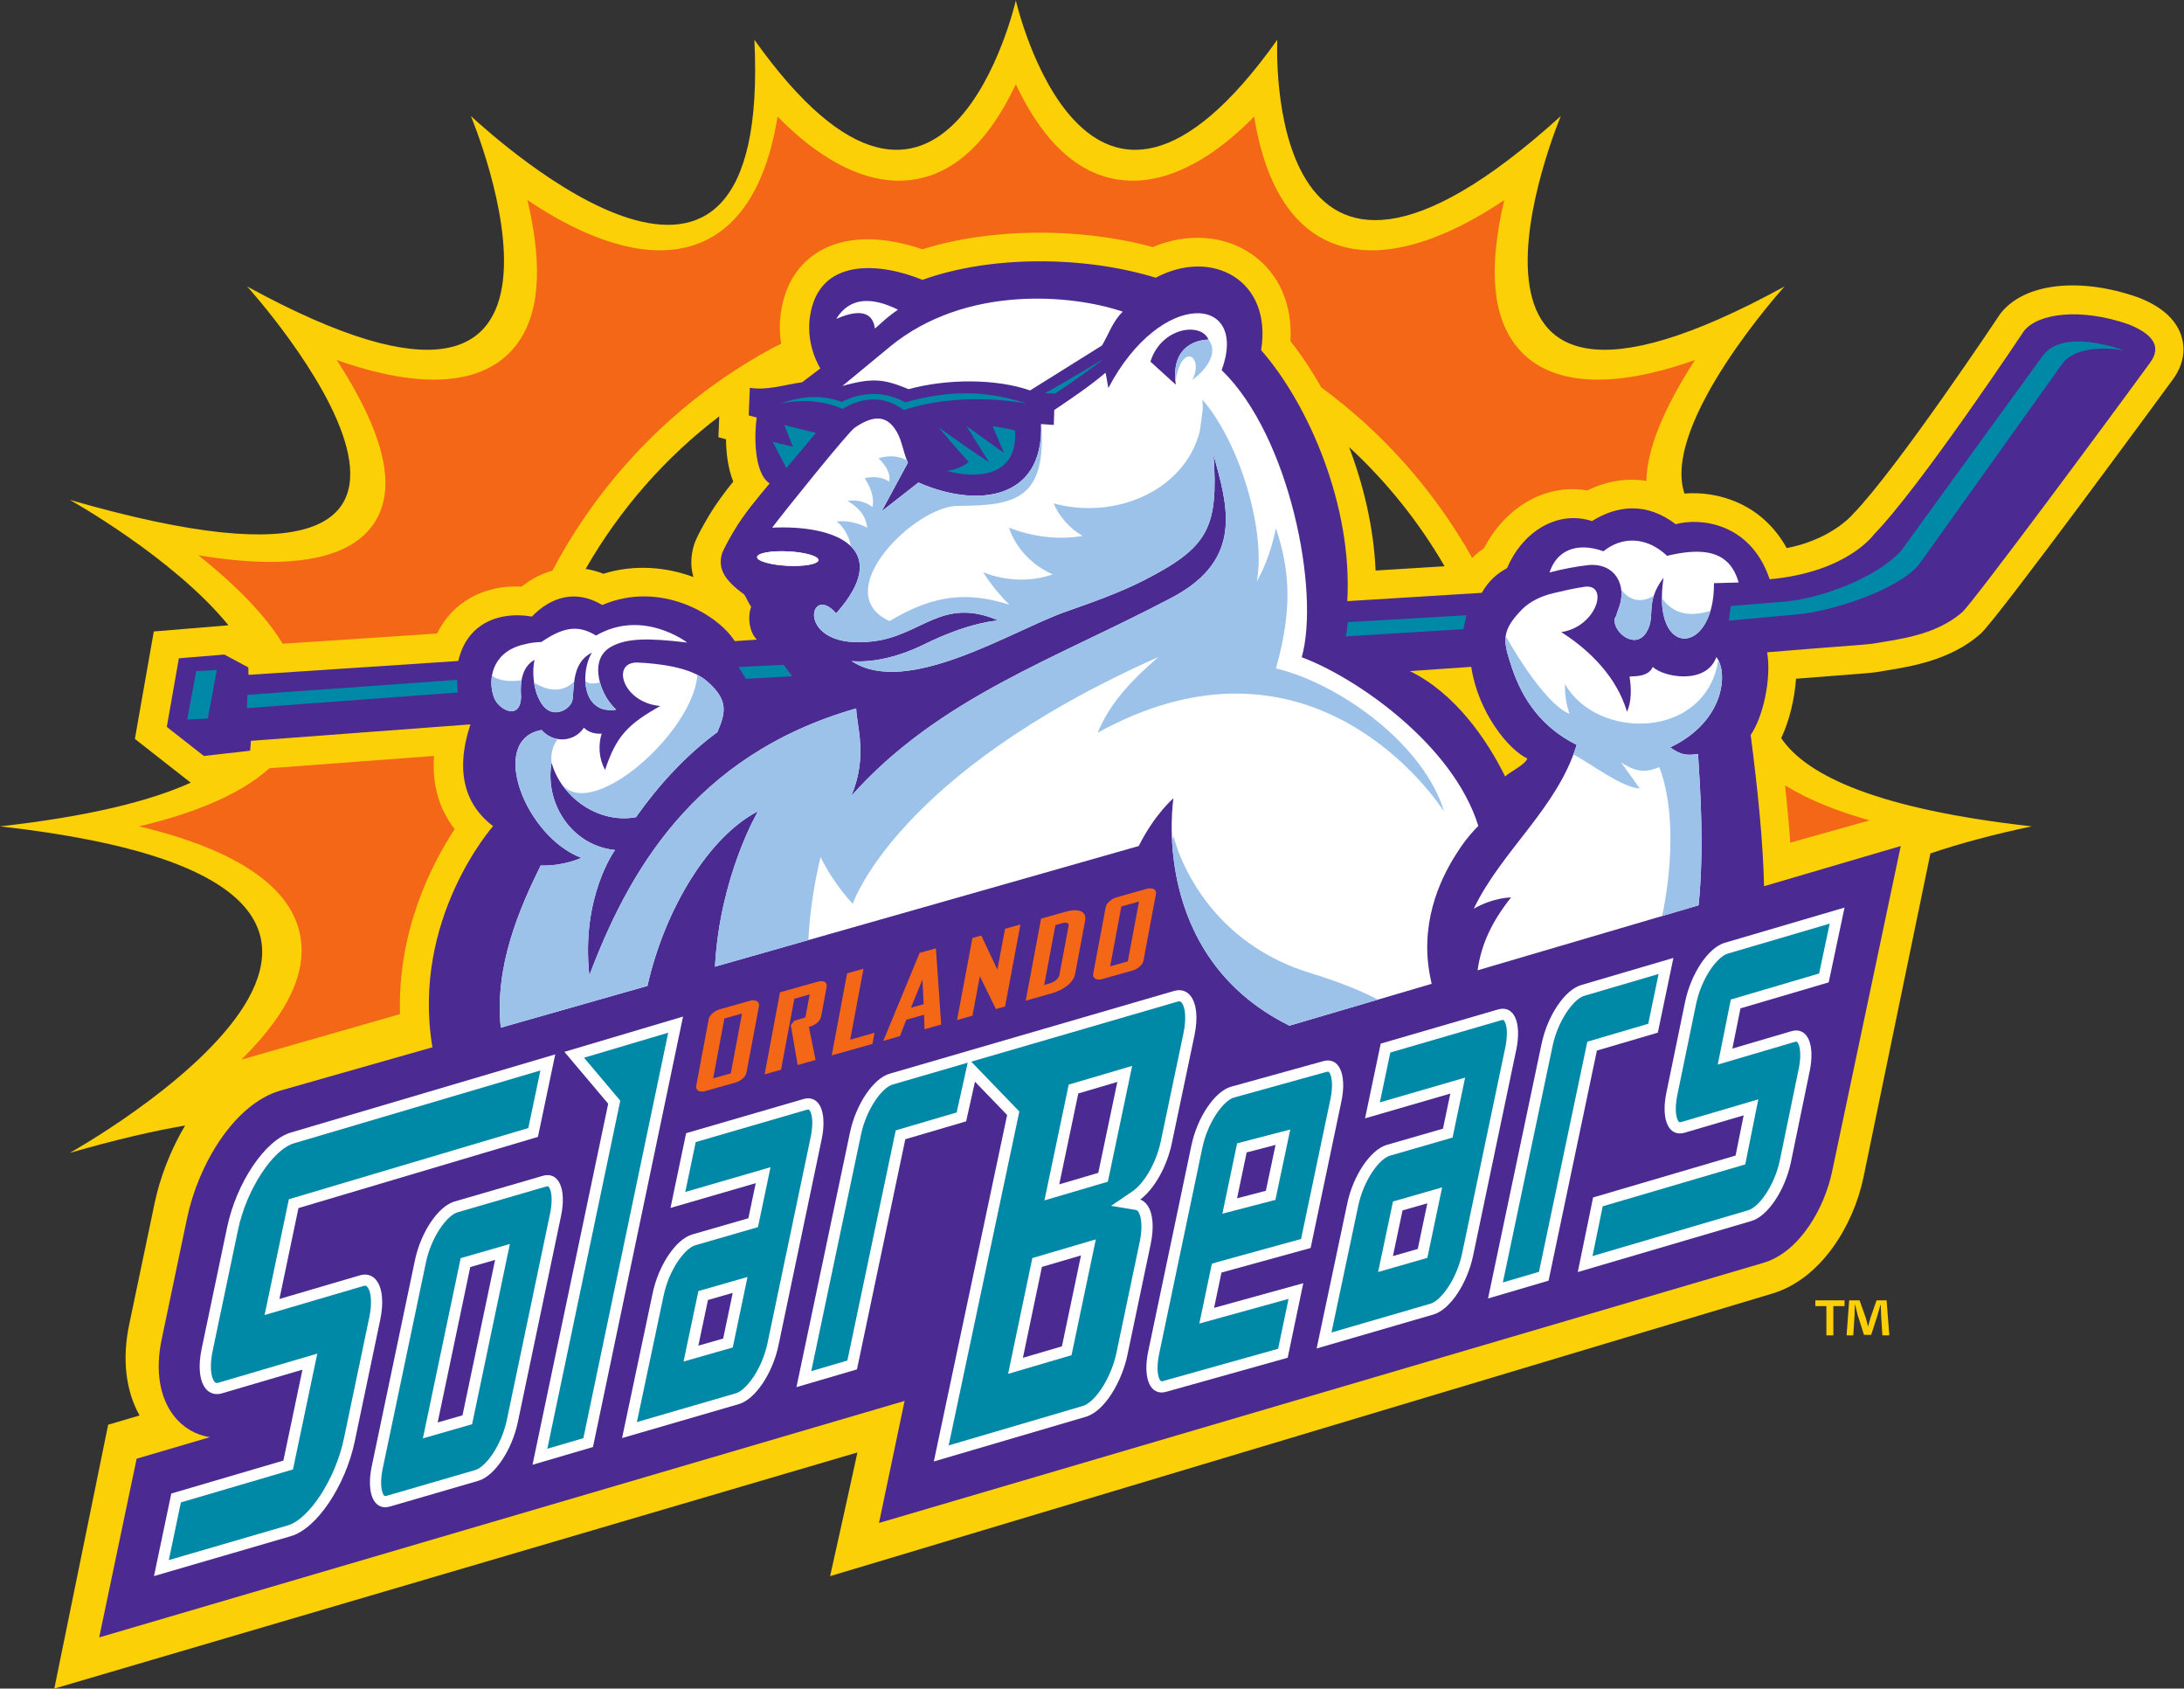 <?xml version="1.0" encoding="UTF-8" standalone="no"?>
<!-- Created with Inkscape (http://www.inkscape.org/) -->

<svg
   version="1.1"
   id="svg2"
   width="271.373"
   height="209.773"
   viewBox="0 0 271.373 209.773"
   sodipodi:docname="Primary_FulClr (2).eps"
   xmlns:inkscape="http://www.inkscape.org/namespaces/inkscape"
   xmlns:sodipodi="http://sodipodi.sourceforge.net/DTD/sodipodi-0.dtd"
   xmlns="http://www.w3.org/2000/svg"
   xmlns:svg="http://www.w3.org/2000/svg">
  <rect x="0" y="0" width="271.373" height="209.773" fill="#333333" stroke="none"/>
  <defs
     id="defs6" />
  <sodipodi:namedview
     id="namedview4"
     pagecolor="#ffffff"
     bordercolor="#000000"
     borderopacity="0.25"
     inkscape:showpageshadow="2"
     inkscape:pageopacity="0.0"
     inkscape:pagecheckerboard="0"
     inkscape:deskcolor="#d1d1d1" />
  <g
     id="g8"
     inkscape:groupmode="layer"
     inkscape:label="ink_ext_XXXXXX"
     transform="matrix(1.333,0,0,-1.333,0,209.773)">
    <g
       id="g10"
       transform="scale(0.1)">
      <path
         d="m 670.469,1185.69 -0.797,-19.49 7.07,-1.9 c 0.121,-12.03 1.617,-26.61 6.742,-39.44 -8.078,-10.03 -15.957,-20.51 -22.765,-31.95 -5.598,-9.39 -9.688,-17.08 -12.512,-23.48 l -1.012,-2.67 c -3.757,-11.8 -3.406,-22.08 -0.8,-30.88 -25.082,9.28 -54.563,12.26 -83.977,3.08 -5.469,2.22 -10.992,3.63 -16.516,4.54 31.832,55.54 74.274,103.95 124.567,142.19 z m 676.101,-139.73 -64.31,-3.98 c -1.75,39.98 -11.2,79.43 -24.73,115.08 34.86,-32.13 64.92,-69.6 89.04,-111.1 z m 366.84,-101.753 c 21.96,1.688 31.03,2.398 35.04,2.988 l 0.71,0.114 c 2.61,0.453 5.38,0.902 8.29,1.371 24.21,3.902 60.78,9.793 88.59,34.207 15.36,13.293 177.78,234.983 179.4,237.213 11.56,15.86 10.9,30.09 8.3,39.23 -6.66,23.37 -31.45,33.46 -39.59,36.78 l -1.23,0.46 c -54.49,19.14 -105.9,13.2 -127.91,-14.77 l -1.25,-1.74 c -0.96,-1.42 -95.57,-143.52 -136.71,-185.69 l -1.02,-1.12 c -0.94,-1.05 -20.7,-22.74 -60.55,-30.36 -23.19,41.85 -64.6,53.39 -95.32,50.81 -21.97,65.6 93.28,193.01 93.28,193.01 -357.8,-195.9 -208.53,158.81 -208.53,158.81 -280.27,-253.99 -264.28,71.11 -264.28,71.11 -178.26,-250.52 -243.716,36.66 -243.716,36.66 0,0 -65.437,-287.18 -243.726,-36.66 16.074,-326.38 -239.559,-93.5 -264.262,-71.11 0,0 149.277,-354.71 -208.531,-158.81 0,0 302.25,-334.105 -165.375,-198.85 0,0 96.496,-53.75 147.929,-116.911 l -69.59,-5.765 -17.632,-100.137 52.07,-40.797 C 139.426,826.957 82.199,812.762 0,803.551 508.98,746.445 65.019,499.211 65.019,499.211 106.773,511.301 142.289,519.57 172.527,524.738 158.793,501.629 149.082,476.031 144.141,452.469 L 120.434,339.328 c -6.75,-32.098 -3.305,-61.68 9.648,-84.808 L 100.828,245.93 50.629,0 799.23,220.051 C 792.066,186.672 773.793,104.789 773.777,104.789 l 877.753,263.199 c 46.19,13.543 76.18,64.051 85.41,108.071 l 62.5,302.308 c 27.71,9.293 58.99,17.754 94.38,25.184 -141.41,15.847 -209.24,46.394 -233.48,82.23 7.45,15.762 12.46,36.035 13.83,55.36 14.82,1.191 28.14,2.218 39.24,3.066"
         style="fill:#fcd006;fill-opacity:1;fill-rule:nonzero;stroke:none"
         id="path12" />
      <path
         d="m 1371.42,952.215 c 6.38,-42.481 34.68,-77.195 52.29,-85.43 -2.16,-5.922 -15.93,-12.222 -20.71,-16.707 -17.21,34.914 -46.9,77.66 -88.82,98.192 z m 613.18,319.055 c -44.88,15.77 -84.86,10.59 -97.95,-6.05 0,0 -96.46,-145.1 -139.84,-189.58 0,0 -24.73,-35.17 -97.21,-41.81 -18.07,53.71 -66.12,57.36 -87.55,51.31 -27.2,20.76 -54.64,17.66 -78.06,2.95 -34.36,10.94 -66.17,-12.44 -79.16,-43.86 -9.43,-5.16 -16.83,-11.44 -23.61,-23.03 l -125.35,-7.75 c 5.08,88.16 -35.72,183.06 -80.31,233.91 10.55,65.8 -46.29,95.34 -98.25,67.48 -65.36,20.24 -153.091,21.28 -217.439,-1.98 -39.129,16.09 -97.039,21.66 -104.926,-34.66 -2.269,-16.18 1.325,-33.49 9.727,-47.88 l -16.938,-12.88 c -16.179,-2.12 -32.082,-7.88 -48.773,-5.15 l -1.055,-25.74 7.469,-2 c -2.301,-15.28 -2.918,-51.59 12.023,-61.4 -11.562,-13.88 -23.804,-28.38 -33.082,-43.95 -5.589,-9.4 -8.984,-15.98 -11.011,-20.58 -4.512,-14.17 1.136,-24.93 20.09,-38.73 1.183,-0.66 5.574,-10.88 6.835,-11.55 -3.554,-9.625 -1.878,-23.68 5.293,-30.762 l -20.656,-1.39 c -15.625,24.882 -69.629,56.842 -123.426,33.652 -24.273,14.52 -47.398,8.09 -65.636,-10.774 -29.575,5.124 -60.446,-5.617 -68.602,-41.382 l -195.566,-12.954 -0.176,6.938 -22.356,12.02 -42.367,-3.516 -11.254,-63.938 34.575,-27.089 43.129,4.914 0.718,9.203 204.594,15.336 c -14.844,-45.196 -4.32,-75.481 21.109,-94.879 0,0 -76.527,-86.297 -56.519,-206.055 L 261.277,557.289 C 217.949,544.578 184.77,487.941 174.402,438.539 l -23.711,-113.16 c -6.043,-28.738 -1.992,-54.039 11.411,-71.238 8.566,-11.012 20.558,-17.973 33.683,-19.801 L 127.371,214.23 92.465,47.68 843.203,268.078 819.363,154.359 1643.55,396.691 c 33.96,9.95 57.11,51.071 64.25,85.188 l 63.97,303.344 -127.42,-37.461 c -0.94,42.011 -5.74,88.508 -12.45,140.941 11.22,16.188 19.57,51.824 15.34,77.067 51.24,4.351 91.5,7.011 97.87,7.949 23.08,4.039 58.85,7.394 83.94,29.431 9.44,8.17 129.36,169.75 175.29,232.73 10.64,14.61 2.9,26.18 -19.74,35.39"
         style="fill:#4b2a91;fill-opacity:1;fill-rule:nonzero;stroke:none"
         id="path14" />
      <path
         d="m 1046.61,1283.21 c -9.15,-8.51 -13.4,-21.45 -19.37,-31.47 l -67.029,-41.92 c -31.906,11.11 -77.582,10.95 -113.203,1.18 -22.695,9.21 -32.649,11.09 -61.774,2.98 l 44.508,36.77 c 69.969,57.38 168.766,48.77 216.868,32.46"
         style="fill:#ffffff;fill-opacity:1;fill-rule:nonzero;stroke:none"
         id="path16" />
      <path
         d="m 734.746,1059.82 c 15.805,-0.81 28.406,-4.45 28.188,-8.16 -0.2,-3.69 -13.153,-6.05 -28.957,-5.27 -15.832,0.8 -28.504,4.46 -28.274,8.17 0.203,3.72 13.238,6.07 29.043,5.26"
         style="fill:#ffffff;fill-opacity:1;fill-rule:nonzero;stroke:none"
         id="path18" />
      <path
         d="m 485.859,972.441 c 7.809,2.188 13.696,2.805 18.829,2.93 22.871,15.844 36.242,14.836 50.921,6.024 43.727,25.335 84.961,-6.551 84.961,-6.551 -36.668,4.457 -56.703,4.125 -71.019,-3.973 -20.219,-11.433 -10.668,-39.234 -1.516,-51.398 4.121,-5.446 6.281,-6.93 6.281,-6.93 0.368,-0.699 -8.734,-1.383 -14.164,0.918 -19.629,8.238 -16.25,40.152 -8.336,52.027 -18.789,-9.14 -16.464,-32 -18.086,-43.797 -1.257,-9.32 -21.425,-21.671 -31.582,1.129 -4.726,9.258 -6.347,24.95 -3.902,35.922 -13.465,-7.64 -13.148,-24.719 -12.539,-34.383 -0.441,-22.523 -20.82,-12.574 -25.18,-0.793 -6.093,16.477 -2.148,41.157 25.332,48.875"
         style="fill:#ffffff;fill-opacity:1;fill-rule:nonzero;stroke:none"
         id="path20" />
      <path
         d="m 1556.85,877.152 c 9.61,-6.882 15.06,-7.89 25.98,-6.097 2.28,-36.27 5.73,-88.75 0.52,-141.067 l -206.04,-60.593 c 3.63,25.019 13.5,45.515 31.22,67.929 0,0 -16.18,0.086 -34.79,-10.539 26.27,54.57 77.91,93.688 95.96,152.731 -32.37,16.058 -50.39,42.007 -60.38,71.898 -8.49,25.328 -10.19,34.066 9.28,54.186 7.57,7.82 18.57,12.65 28.91,15.17 9.39,2.25 19.82,4.66 29.34,6.03 23.42,3.38 11.72,-37.206 -21.53,-42.23 27.22,-17.222 51.94,-42.476 61.28,-74.222 4.23,9.164 4.21,21.98 2.36,32.715 1.23,0.757 17.4,-1.321 21.67,9.093 10.04,-9.746 49.95,-16.886 59.26,9.149 11.12,-13.762 8.23,-59.899 -43.04,-84.153"
         style="fill:#ffffff;fill-opacity:1;fill-rule:nonzero;stroke:none"
         id="path22" />
      <path
         d="m 1597.69,1030.19 c 0.48,-68.03 -58.77,-71.299 -47.02,5.11 -18.02,-23.78 -6.56,-35.726 -16.06,-50.987 -10.44,-16.719 -31.27,0.222 -29.52,12.765 1.78,2.735 2.34,6.092 3.57,9.142 8.81,21.96 -3.57,43.55 -28.63,40.75 -11.33,-1.25 -24.69,-3.86 -35.66,-6.83 6.6,20.36 24.92,28.76 50.27,19.81 17.01,13.76 39.84,14.05 59.33,-4.26 33.99,8.13 58.4,4.78 66.66,-24.87 l -22.94,-0.63"
         style="fill:#ffffff;fill-opacity:1;fill-rule:nonzero;stroke:none"
         id="path24" />
      <path
         d="m 1668.8,788.371 73.92,20.754 c -27.24,7.637 -55.56,18.16 -78.79,32.656 1.98,-18.308 3.68,-36.14 4.87,-53.41"
         style="fill:#f36717;fill-opacity:1;fill-rule:nonzero;stroke:none"
         id="path26" />
      <path
         d="m 423.848,800.98 c -12.508,16.028 -21.52,38.165 -19.254,68.235 L 251.172,857.707 C 220.523,830.105 171.543,813.371 129.535,803.551 188.637,789.676 261.754,762.273 277.82,709.988 289.102,673.289 271.699,632.363 224.977,586.16 l 147.882,42.414 c -2.363,79.071 30.719,141.746 50.989,172.406"
         style="fill:#f36717;fill-opacity:1;fill-rule:nonzero;stroke:none"
         id="path28" />
      <path
         d="m 728.102,1253.32 c -1.442,9.5 -1.598,19.13 -0.27,28.61 4.652,33.21 22.422,49.81 36.508,57.89 32.344,18.55 72.648,9.43 95.461,1.51 62.871,19.92 146.429,20.74 214.659,2.1 32.52,13.63 67.39,11.16 93.17,-7.21 24.78,-17.66 37.27,-46.52 35.23,-80.45 9.86,-12.4 19.61,-26.96 28.73,-43.13 57.3,-41.96 105.41,-96.19 140.72,-158.94 3.41,3.31 7.02,6.42 11.08,9.18 17.69,34.39 53.85,60.92 96.13,53.7 18.13,8.92 36.92,11.85 55.14,8.93 0.62,29.43 15.62,66.74 45.28,112.64 -25.8,-9.21 -59.19,-18.26 -90.48,-18.26 -33.4,0 -58.7,10.15 -75.19,30.19 -23.1,28.06 -27.12,73.13 -12.09,137.15 -30.98,-20.94 -78.38,-46.84 -123.32,-46.84 -42.05,0 -93.24,22.59 -109.83,124.69 -24.49,-25.2 -66.56,-59.78 -112.97,-59.78 -44.34,0 -80.939,30.2 -109.169,89.86 -28.153,-59.66 -64.782,-89.86 -109.114,-89.86 -46.386,0 -88.445,34.58 -112.949,59.78 -16.562,-102.1 -67.781,-124.69 -109.812,-124.69 -44.965,0 -92.356,25.9 -123.352,46.84 15.035,-64.02 11.008,-109.1 -12.09,-137.15 -16.484,-20.04 -41.785,-30.19 -75.187,-30.19 -31.258,0 -64.664,9.05 -90.465,18.26 43.574,-67.47 55.582,-116.4 36.73,-148.94 -15.062,-26 -48.203,-39.19 -98.468,-39.19 -22.903,0 -46.52,2.74 -67.289,6.19 36.918,-29.43 63.011,-56.819 78.66,-82.456 l 143.828,9.527 c 14.301,29.109 43.515,45.559 78.844,43.729 9.043,7.13 18.722,12.05 28.699,14.85 37.679,71.37 91.715,132.41 156.933,177.79 0,0 30.743,21.47 56.243,33.67"
         style="fill:#f36717;fill-opacity:1;fill-rule:nonzero;stroke:none"
         id="path30" />
      <path
         d="m 691.664,629.129 -10.449,-55.781 -16.449,-4.649 10.445,55.781 z m 7.621,11.934 -28.805,-8.125 c -3.617,-1.016 -9.054,-4.747 -9.875,-9.083 l -11.64,-62.144 c -0.332,-1.781 0.25,-2.93 0.793,-3.602 0.941,-1.121 2.562,-1.738 4.574,-1.738 0.926,0 1.895,0.129 2.809,0.399 l 28.812,8.121 c 3.613,1.019 9.051,4.738 9.867,9.082 4.551,24.375 7.067,37.773 11.645,62.148 0.328,1.777 -0.246,2.93 -0.793,3.594 -1.375,1.64 -4.484,2.168 -7.387,1.348"
         style="fill:#f36717;fill-opacity:1;fill-rule:nonzero;stroke:none"
         id="path32" />
      <path
         d="m 761.422,658.594 -34.359,-9.699 -14.313,-76.446 15.285,4.317 12.391,66.113 14.316,4.043 -4.019,-21.426 -10.45,-3.144 -3.121,-4.004 6.368,-37.227 16.707,4.727 -6.235,30.8 0.672,0.188 c 4.555,1.277 9.766,4.48 10.731,9.598 l 5.109,27.277 c 0.309,1.648 0.039,3.035 -0.781,4.023 -1.407,1.707 -4.231,2.012 -8.301,0.86"
         style="fill:#f36717;fill-opacity:1;fill-rule:nonzero;stroke:none"
         id="path34" />
      <path
         d="m 804.902,670.859 -15.289,-4.316 -14.34,-76.457 37.985,10.715 1.937,10.34 -22.679,-6.395 12.386,66.113"
         style="fill:#f36717;fill-opacity:1;fill-rule:nonzero;stroke:none"
         id="path36" />
      <path
         d="m 860.984,637.859 -11.828,-3.339 10.703,26.32 z m -3.754,47.754 -33.855,-81.953 15.492,4.367 5.891,15.282 16.629,4.687 0.383,-13.516 15.554,4.395 -4.918,71.016 -15.176,-4.278"
         style="fill:#f36717;fill-opacity:1;fill-rule:nonzero;stroke:none"
         id="path38" />
      <path
         d="m 929.711,670.008 -15.016,31.816 -8.269,-2.324 -14.324,-76.453 14.367,4.051 6.89,36.789 15,-30.617 8.516,2.402 14.324,76.465 -14.359,-4.063 -7.129,-38.066"
         style="fill:#f36717;fill-opacity:1;fill-rule:nonzero;stroke:none"
         id="path40" />
      <path
         d="m 973.355,655.762 10.45,55.781 6.183,1.746 c 2.75,0.781 4.95,0.625 5.77,-0.351 0.39,-0.469 0.504,-1.172 0.332,-2.071 l -8.574,-45.828 c -0.496,-2.578 -3.278,-6.211 -9.504,-7.961 z m 20.258,68.328 -23.164,-6.531 -14.336,-76.457 24.68,6.964 c 9.477,2.676 19.767,9.266 21.387,17.938 l 9.33,49.805 c 0.53,2.773 0.09,5.019 -1.29,6.679 -2.64,3.184 -8.97,3.75 -16.607,1.602"
         style="fill:#f36717;fill-opacity:1;fill-rule:nonzero;stroke:none"
         id="path42" />
      <path
         d="m 1061.73,733.523 -10.45,-55.781 -16.46,-4.648 10.45,55.793 z m 15.01,10.567 c -1.38,1.66 -4.48,2.187 -7.39,1.367 l -28.81,-8.125 c -3.62,-1.023 -9.06,-4.754 -9.87,-9.082 l -11.65,-62.137 c -0.33,-1.789 0.25,-2.941 0.79,-3.586 0.94,-1.14 2.56,-1.757 4.58,-1.757 0.93,0 1.9,0.136 2.81,0.39 l 28.82,8.125 c 3.62,1.016 9.05,4.746 9.85,9.082 l 11.64,62.129 c 0.34,1.797 -0.23,2.949 -0.77,3.594"
         style="fill:#f36717;fill-opacity:1;fill-rule:nonzero;stroke:none"
         id="path44" />
      <path
         d="m 1545.34,611.297 14.51,69.648 -86.06,-25.312 c -15.15,-4.481 -31.31,-28.504 -36.8,-54.688 l -49.93,-237.386 56.44,16.589 45.04,214.45 56.8,16.699"
         style="fill:#ffffff;fill-opacity:1;fill-rule:nonzero;stroke:none"
         id="path46" />
      <path
         d="m 350.609,380.77 c -3.714,4.57 -9.062,6.16 -15.171,4.339 l -74.989,-22.031 17.77,84.731 223.203,66.339 16.137,76.907 -246.375,-72.825 c -24.075,-7.05 -50.762,-46.699 -59.5,-88.402 L 187.961,316.672 c -3.441,-16.41 -2.047,-29.953 3.82,-37.192 3.723,-4.55 9.117,-6.109 15.176,-4.32 l 74.981,22.051 -17.782,-84.731 -104.488,-30.71 -16.129,-76.93 127.672,37.219 c 24.047,7.05 50.73,46.703 59.48,88.371 l 23.727,113.172 c 3.441,16.41 2.051,29.949 -3.809,37.168"
         style="fill:#ffffff;fill-opacity:1;fill-rule:nonzero;stroke:none"
         id="path48" />
      <path
         d="M 461.5,399.512 431.117,254.66 407.969,248.012 438.352,392.84 Z m 60.242,71.277 c -3.156,6.41 -7.902,7.75 -11.332,7.75 -1.41,0 -2.91,-0.23 -4.418,-0.68 L 423.59,453.898 c -15.133,-4.457 -31.305,-28.5 -36.813,-54.726 L 346.508,207.129 c -2.606,-12.469 -2.153,-23.578 1.234,-30.438 3.137,-6.363 7.903,-7.703 11.344,-7.703 1.422,0 2.902,0.231 4.398,0.672 l 82.379,23.961 c 15.121,4.438 31.305,28.438 36.828,54.68 l 40.27,192.078 c 2.625,12.473 2.176,23.551 -1.219,30.41"
         style="fill:#ffffff;fill-opacity:1;fill-rule:nonzero;stroke:none"
         id="path50" />
      <path
         d="m 683.012,368.781 -8.91,-42.57 -23.145,-6.621 8.969,42.551 z m 81.691,173.629 c -3.156,6.352 -7.926,7.68 -11.375,7.68 -1.394,0 -2.863,-0.219 -4.383,-0.668 l -109.375,-31.82 -14.582,-69.661 79.461,23.079 -6.847,-32.68 -52.391,-15.141 C 630.063,418.762 613.887,394.73 608.383,368.5 L 579.848,233.469 688.852,265.16 c 15.152,4.481 31.324,28.52 36.812,54.731 l 40.266,192.058 c 2.609,12.461 2.168,23.563 -1.227,30.461"
         style="fill:#ffffff;fill-opacity:1;fill-rule:nonzero;stroke:none"
         id="path52" />
      <path
         d="m 526.109,593.406 40.817,-48.355 -70.555,-336.473 56.379,16.551 83.938,401.148 -110.579,-32.871"
         style="fill:#ffffff;fill-opacity:1;fill-rule:nonzero;stroke:none"
         id="path54" />
      <path
         d="m 1704.62,658.152 14.76,69.719 -111.75,-32.863 c -15.15,-4.453 -31.31,-28.496 -36.81,-54.746 l -17.47,-84.684 c -2.64,-12.519 -2.2,-23.648 1.22,-30.519 3.14,-6.36 7.92,-7.688 11.36,-7.688 1.4,0 2.89,0.219 4.42,0.668 l 55.01,16.191 -7.55,-37.48 -132.82,-39.051 -14.28,-69.527 161.83,47.578 c 15.15,4.422 31.33,28.461 36.83,54.711 l 17.48,84.695 c 2.63,12.528 2.18,23.641 -1.22,30.496 -3.14,6.348 -7.91,7.676 -11.34,7.676 -1.41,0 -2.85,-0.215 -4.42,-0.672 l -55.03,-16.191 7.53,37.469 82.25,24.218"
         style="fill:#ffffff;fill-opacity:1;fill-rule:nonzero;stroke:none"
         id="path56" />
      <path
         d="m 1330.48,452.25 -8.92,-42.531 -23.15,-6.641 8.98,42.551 z m 81.67,173.676 c -3.17,6.328 -7.91,7.656 -11.33,7.656 -1.41,0 -2.89,-0.223 -4.4,-0.664 l -109.4,-31.844 -14.59,-69.644 79.48,23.09 -6.84,-32.692 -52.41,-15.148 c -15.18,-4.45 -31.35,-28.489 -36.83,-54.7 l -28.54,-135.019 109.02,31.699 c 15.15,4.461 31.32,28.5 36.82,54.719 l 40.26,192.051 c 2.62,12.488 2.17,23.601 -1.24,30.496"
         style="fill:#ffffff;fill-opacity:1;fill-rule:nonzero;stroke:none"
         id="path58" />
      <path
         d="m 1189,506.691 -9.03,-42.769 -26.84,-6.981 8.94,42.739 z m 32.71,-96.082 28.67,136.629 c 2.62,12.442 2.15,23.532 -1.25,30.407 -3.11,6.398 -7.87,7.734 -11.32,7.734 -1.39,0 -2.87,-0.215 -4.34,-0.645 l -86.12,-23.863 c -15.13,-4.461 -31.31,-28.5 -36.8,-54.73 l -40.27,-192.032 c -2.64,-12.48 -2.19,-23.589 1.23,-30.488 3.15,-6.34 7.89,-7.66 11.31,-7.66 1.51,0 3.03,0.238 4.34,0.648 l 113.16,31.719 14.53,69.473 -83.14,-22.973 6.88,32.891 83.12,22.89"
         style="fill:#ffffff;fill-opacity:1;fill-rule:nonzero;stroke:none"
         id="path60" />
      <path
         d="m 953.496,308.25 17.734,84.73 36.41,10.7 -17.773,-84.731 z m 33.883,161.68 17.751,84.699 36.39,10.723 -17.77,-84.723 z m 82.261,-19.629 c -2.13,3.097 -4.61,4.668 -6.75,5.449 13.17,9.988 24.86,30.691 29.42,52.461 l 21.08,100.41 c 3.45,16.426 2.05,29.981 -3.81,37.168 -3.7,4.59 -9.17,6.152 -15.19,4.367 L 829.117,572.98 c -15.133,-4.46 -31.301,-28.5 -36.804,-54.71 l -49.926,-237.36 56.429,16.559 45.063,214.492 56.711,16.668 8.234,36.949 29.969,-31.039 -68.344,-322.891 141.741,41.661 c 17.82,5.269 33.68,33.371 38.72,57.48 l 21.72,103.539 c 3.22,15.391 2.15,28.492 -2.99,35.973"
         style="fill:#ffffff;fill-opacity:1;fill-rule:nonzero;stroke:none"
         id="path62" />
      <path
         d="m 1213.39,961.176 c 17.17,60.584 -10.91,206.114 -74.61,267.524 25.73,70.3 -56.5,76.6 -105.63,-16.6 l -2.59,14.26 c -15.01,-12.77 -31.474,-23.71 -47.845,-34.82 l -0.418,-13.86 -11.863,0.78 c 2.539,-70.93 -59.809,-78.49 -114.297,-54.45 l -34.297,-26.8 24.488,45.33 c -4.265,9.14 -5.437,20.06 -10.371,28.66 -10.508,18.24 -24.762,13.62 -39.094,4 -6.508,-4.35 -68.035,-81.08 -77.097,-93.28 59.625,2.87 113.324,-19.72 59.625,-79.86 -25.871,30.24 -39.391,-35.115 34.55,-26.076 45.868,5.621 64.09,42.026 116.797,19.414 -0.011,0 -0.019,0 -0.031,0 h 0.016 c 0,0 -25.828,-0.824 -69.086,-22.14 -26.981,-13.305 -51.063,-17.141 -67.77,-15.68 51.465,-34.066 149.602,28.438 199.387,45.992 23.786,8.38 50.116,17.61 72.476,29.02 60.37,30.82 70.09,48.45 65.49,117.25 12.44,-45.87 29.48,-96.96 -38.63,-132.96 -107.863,-57.056 -216.867,-92.888 -299.074,-184.935 15.644,36.77 5.054,65.016 4.566,81.52 C 645.281,869.746 584.711,758.348 549.34,664.617 c -7.93,73.613 23.965,116.875 23.965,116.875 -40.645,4.133 -65.766,43.766 -59.172,81.406 9.305,-33.074 44.558,-57.226 78.719,-50.769 20.625,29.301 46.449,57.746 75.793,79.148 8.328,19.086 10.101,30.45 -9.879,47.743 -14.856,12.855 -44.817,16.304 -64.039,17.195 -25.473,1.109 -14.914,-37.231 20.656,-40.492 -29.516,-16.817 -40.77,-27.399 -51.367,-59.618 -5.653,10.368 -6.61,22.711 -3.192,33.86 -5.969,-0.442 -12.355,1.191 -16.547,5.562 -8.855,-13.621 -28.687,-14.722 -39.382,-2.156 -50.368,-8.973 -15.286,-99.426 37.019,-119.164 0,0 -16.695,-7.93 -37.93,-7.148 C 484.258,727.02 460.797,673.27 466.801,615.945 l 136.719,38.926 c 16.238,72.199 57.785,139.645 103.046,162.746 0,0 -35.628,-60.351 -40.097,-144.824 l 394.961,112.41 c 15.01,29.895 32.39,44.512 32.39,44.512 0,0 -23.7,-146.68 108.1,-211.902 l 132.56,38.984 c -0.21,0.906 -0.35,1.855 -0.54,2.781 -11.53,50.801 7.3,93.262 23.82,118.731 5.22,8.398 10.99,15.957 17.14,22.433 1.96,2.137 3.12,3.262 3.12,3.262 -23.97,76.754 -115.18,138.828 -164.63,157.172"
         style="fill:#ffffff;fill-opacity:1;fill-rule:nonzero;stroke:none"
         id="path64" />
      <path
         d="m 1476.75,645.613 c -9.94,-2.949 -24.51,-22.89 -29.53,-46.816 l -46.34,-220.277 33.68,9.89 45.04,214.449 56.79,16.7 9.67,46.445 -69.31,-20.391"
         style="fill:#0088a7;fill-opacity:1;fill-rule:nonzero;stroke:none"
         id="path66" />
      <path
         d="m 338.391,375.09 -91.754,-26.961 22.633,107.922 1.703,0.508 221.5,65.832 11.261,53.672 -229.601,-67.852 c -20.067,-5.883 -44.465,-43.5 -52.223,-80.512 L 198.184,314.531 c -2.661,-12.722 -1.993,-23.902 1.699,-28.453 1.347,-1.648 2.351,-1.398 4.125,-0.887 l 91.75,26.981 -22.653,-107.922 -5.371,-1.602 -99.121,-29.148 -11.269,-53.75 110.933,32.328 c 20.028,5.883 44.422,43.5 52.192,80.5 l 23.726,113.172 c 2.664,12.719 2,23.879 -1.699,28.43 -1.363,1.691 -2.351,1.429 -4.105,0.91"
         style="fill:#0088a7;fill-opacity:1;fill-rule:nonzero;stroke:none"
         id="path68" />
      <path
         d="m 440.055,246.359 -45.875,-13.179 35.234,167.961 45.875,13.218 z M 510.41,468.09 c -0.273,0 -0.758,-0.031 -1.484,-0.25 l -82.395,-23.961 c -9.922,-2.93 -24.496,-22.899 -29.527,-46.859 l -40.27,-192.032 c -2.07,-9.929 -1.929,-19 0.383,-23.668 0.926,-1.879 1.555,-1.879 1.969,-1.879 0.418,0 0.926,0.09 1.48,0.258 l 82.368,23.949 c 9.914,2.911 24.488,22.84 29.531,46.801 l 40.265,192.09 c 2.094,9.91 1.954,18.973 -0.363,23.633 -0.945,1.918 -1.574,1.918 -1.957,1.918"
         style="fill:#0088a7;fill-opacity:1;fill-rule:nonzero;stroke:none"
         id="path70" />
      <path
         d="m 683.035,317.898 -45.883,-13.117 13.848,65.68 45.793,13.141 z m 70.293,221.743 c -0.402,0 -0.906,-0.082 -1.465,-0.25 l -103.347,-30.082 -9.731,-46.481 79.461,23.082 -11.707,-55.859 -58.402,-16.879 c -9.918,-2.91 -24.5,-22.871 -29.528,-46.832 l -24.933,-117.969 92.226,26.82 c 9.938,2.938 24.524,22.899 29.536,46.848 l 40.265,192.051 c 2.074,9.922 1.938,19 -0.367,23.691 -0.926,1.86 -1.574,1.86 -2.008,1.86"
         style="fill:#0088a7;fill-opacity:1;fill-rule:nonzero;stroke:none"
         id="path72" />
      <path
         d="m 544.395,587.938 33.804,-40.047 -0.301,-1.43 -67.71,-322.941 33.613,9.871 79.07,377.867 -78.476,-23.32"
         style="fill:#0088a7;fill-opacity:1;fill-rule:nonzero;stroke:none"
         id="path74" />
      <path
         d="m 1610.58,684.988 c -9.95,-2.929 -24.52,-22.879 -29.54,-46.855 l -17.47,-84.703 c -2.1,-9.961 -1.96,-19.059 0.37,-23.731 0.92,-1.89 1.54,-1.89 1.99,-1.89 0.43,0 0.92,0.089 1.48,0.25 l 71.6,21.089 -12.2,-60.648 -132.85,-39.039 -9.52,-46.371 145.16,42.68 c 9.94,2.91 24.51,22.851 29.53,46.82 l 17.48,84.703 c 2.1,9.98 1.97,19.062 -0.33,23.711 -0.94,1.887 -1.57,1.887 -1.99,1.887 -0.39,0 -0.88,-0.09 -1.47,-0.266 l -71.63,-21.074 12.18,60.625 82.31,24.238 9.86,46.484 -94.96,-27.91"
         style="fill:#0088a7;fill-opacity:1;fill-rule:nonzero;stroke:none"
         id="path76" />
      <path
         d="m 1330.5,401.41 -45.9,-13.18 13.87,65.719 45.8,13.121 z m 70.32,221.723 c -0.41,0 -0.91,-0.078 -1.47,-0.254 l -103.38,-30.098 -9.74,-46.461 79.48,23.078 -11.71,-55.867 -58.4,-16.883 c -9.97,-2.918 -24.54,-22.867 -29.54,-46.828 l -24.94,-117.961 92.25,26.832 c 9.92,2.918 24.5,22.879 29.53,46.84 l 40.26,192.035 c 2.08,9.954 1.95,19.024 -0.36,23.704 -0.93,1.863 -1.56,1.863 -1.98,1.863"
         style="fill:#0088a7;fill-opacity:1;fill-rule:nonzero;stroke:none"
         id="path78" />
      <path
         d="m 1188.86,455.441 -49.42,-12.863 13.73,65.57 49.55,12.891 z m 51.3,93.938 c 2.08,9.91 1.92,18.973 -0.4,23.66 -0.92,1.891 -1.55,1.891 -1.95,1.891 -0.28,0 -0.79,-0.039 -1.53,-0.254 l -86.03,-23.848 c -9.88,-2.906 -24.45,-22.859 -29.48,-46.84 l -40.26,-192.027 c -2.1,-9.941 -1.97,-19 0.36,-23.691 0.93,-1.86 1.54,-1.86 1.95,-1.86 0.29,0 0.76,0.039 1.47,0.238 l 107.11,30.043 9.71,46.481 -83.15,-22.973 11.68,55.75 5.35,1.629 77.79,21.434 27.38,130.367"
         style="fill:#0088a7;fill-opacity:1;fill-rule:nonzero;stroke:none"
         id="path80" />
      <path
         d="m 973.563,454.98 22.636,107.911 59.141,17.429 -22.65,-107.949 z m 25.25,-144.289 -59.125,-17.39 22.597,107.937 59.175,17.391 z m 60.147,135.329 -23.34,3.859 19.6,13.23 c 11.64,7.86 22.68,27.282 26.88,47.25 l 21.06,100.411 c 2.67,12.726 2.01,23.886 -1.7,28.437 -1.37,1.699 -2.37,1.445 -4.13,0.918 l -192.021,-55.867 44.859,-46.449 -65.871,-311.188 124.943,36.731 c 11.96,3.527 26.66,26.699 31.43,49.589 l 21.73,103.528 c 2.53,12.051 1.99,23.011 -1.36,27.91 -0.91,1.32 -1.64,1.582 -2.08,1.641"
         style="fill:#0088a7;fill-opacity:1;fill-rule:nonzero;stroke:none"
         id="path82" />
      <path
         d="m 802.539,516.121 -46.328,-220.269 33.668,9.878 45.059,214.489 56.796,16.703 10.336,46.387 -70.007,-20.368 c -9.93,-2.91 -24.497,-22.863 -29.524,-46.82"
         style="fill:#0088a7;fill-opacity:1;fill-rule:nonzero;stroke:none"
         id="path84" />
      <path
         d="m 785.488,1192.61 c -18.371,7.95 -38.902,9.12 -58.445,4.82 19.68,7.01 38.148,8.84 57.609,1.68 19.02,9.82 40.387,10.03 59.231,-0.35 40.199,11.25 74.574,11.62 112.91,-1.1 -33.395,5.82 -77.359,6.35 -114.371,-6.17 -17.488,13.67 -38.953,12.4 -56.934,1.12 z m 197.942,14.26 -9.461,0.33 c 17.765,9.63 34.841,20.27 52.171,30.32 l 3.08,1.77 c -1.01,-0.88 -29.978,-22.22 -45.79,-32.42 z M 882.797,1134.9 c 7.879,0.83 14.562,3.99 20.191,8.15 -9.59,10.64 -18.906,21.42 -28,32.34 15.41,-11.16 31.098,-22 46.992,-32.53 l -21.218,33.93 c 11.601,-8.47 23.285,-16.86 35.054,-25.18 -3.433,8.33 -6.972,16.64 -10.621,24.92 6.985,-1.06 13.926,-2.23 20.844,-4 2.176,-27.03 -12.644,-41.67 -40.574,-41.21 -10.293,0.16 -22.789,3.28 -22.668,3.58 z m -149.801,2.51 -12.625,24.48 18.652,-4.49 -7.929,20.19 29.465,-7.37 z m 1247.524,109.64 c 0,0 -45.01,8.99 -59.44,-14.15 l -131.62,-184.41 c -20.23,-25.79 -85.19,-44.73 -112.52,-47.26 l -65.41,-5.957 1.87,13.617 51.76,4.28 c 35.92,3.78 84.58,22.85 106.9,47.13 l 132.38,182.26 c 5.09,6.43 20.84,22.9 76.08,4.49 z M 425.973,940.102 426.84,928.32 230.039,913.734 l 0.602,12.43 z m -243.082,8.089 19.211,1.129 -8.395,-45.351 -19.23,-0.906 z m 1073.539,45.696 110.36,6.423 -2.54,-12.935 -109.58,-6.82 z m -567.961,-41.832 41.953,2.097 8.09,-10.714 -43.254,-2.426 -6.789,11.043"
         style="fill:#0088a7;fill-opacity:1;fill-rule:evenodd;stroke:none"
         id="path86" />
      <path
         d="m 1072.37,1236.64 c 9.81,31.84 46.99,37.34 54.17,20.54 0,0 -36.49,0.95 -30.52,-42.02 l -23.65,21.48"
         style="fill:#4b2a91;fill-opacity:1;fill-rule:evenodd;stroke:none"
         id="path88" />
      <path
         d="m 815.531,1267.47 10.797,9.55 c 3.527,2.87 7.074,5.57 10.692,8.1 -23.165,11.42 -44.504,12.58 -57.551,-8.65 26.855,11.78 34.633,2.4 36.062,-9"
         style="fill:#ffffff;fill-opacity:1;fill-rule:evenodd;stroke:none"
         id="path90" />
      <path
         d="m 1111.45,1219.71 c 11.49,8 25.13,24.63 15.06,37.46 0,0 -32.13,0.85 -31.18,-34.53 l 0.35,-4.52 c 5.95,37.92 26.87,23.18 15.77,1.59"
         style="fill:#9cc2ea;fill-opacity:1;fill-rule:nonzero;stroke:none"
         id="path92" />
      <path
         d="m 1534.58,984.305 c 6.93,11.164 2.7,20.535 6.93,34.095 -6.73,-3.97 -19.36,-8.55 -30.27,5.73 0.68,-5.57 -0.13,-11.72 -2.62,-17.92 -1.23,-3.05 -1.79,-6.405 -3.57,-9.14 -1.74,-12.539 19.08,-29.488 29.53,-12.765"
         style="fill:#9cc2ea;fill-opacity:1;fill-rule:nonzero;stroke:none"
         id="path94" />
      <path
         d="m 1594.44,1004.51 c -9.63,-3.04 -31.85,-8.549 -45.43,12.23 -0.02,-47.51 34.57,-49.455 45.43,-12.23"
         style="fill:#9cc2ea;fill-opacity:1;fill-rule:nonzero;stroke:none"
         id="path96" />
      <path
         d="m 560.117,913.449 c 5.43,-2.293 14.531,-1.609 14.168,-0.918 0,0 -2.16,1.489 -6.281,6.93 -3.633,4.824 -7.121,11.449 -8.766,18.402 -2.566,-0.949 -5.429,-1.265 -8.105,-1.16 -2.067,0.082 -3.93,1.031 -5.567,2.203 0.473,-10.773 4.489,-21.226 14.551,-25.457"
         style="fill:#9cc2ea;fill-opacity:1;fill-rule:nonzero;stroke:none"
         id="path98" />
      <path
         d="m 485.68,924.355 c -0.282,4.18 -0.477,9.731 0.457,15.352 -10.75,-1.566 -20.563,-0.625 -27.617,4.109 -1.161,-7.031 -0.266,-14.187 1.972,-20.253 4.363,-11.786 24.738,-21.735 25.188,0.792"
         style="fill:#9cc2ea;fill-opacity:1;fill-rule:nonzero;stroke:none"
         id="path100" />
      <path
         d="m 533.695,921.684 c 0.598,4.453 0.653,10.453 1.5,16.726 -14.007,-13.008 -28.636,-5.945 -37.379,-1.008 0.829,-5.449 2.274,-10.617 4.297,-14.589 10.157,-22.797 30.328,-10.446 31.582,-1.129"
         style="fill:#9cc2ea;fill-opacity:1;fill-rule:nonzero;stroke:none"
         id="path102" />
      <path
         d="m 733.961,1046.39 c 15.801,-0.78 28.754,1.57 28.961,5.26 0.215,3.71 -12.391,7.36 -28.195,8.17 -15.801,0.81 -28.836,-1.55 -29.039,-5.27 -0.227,-3.7 12.441,-7.36 28.273,-8.16"
         style="fill:#ffffff;fill-opacity:1;fill-rule:nonzero;stroke:none"
         id="path104" />
      <path
         d="m 1201.91,617.813 82.49,24.265 c -14.78,7.793 -35.02,16.211 -62.86,24.727 -80.73,24.687 -112.51,85.508 -123.13,113.312 -1.57,4.598 -3.13,9.321 -4.63,14.317 -0.35,-1.309 -0.78,-2.926 -1.25,-4.739 2.66,-48.242 21.21,-128.261 109.38,-171.882"
         style="fill:#9cc2ea;fill-opacity:1;fill-rule:nonzero;stroke:none"
         id="path106" />
      <path
         d="m 1582.8,871.051 c -10.91,-1.789 -16.36,-0.781 -25.97,6.097 48.02,22.719 53.59,64.637 44.98,81.161 -0.04,0.043 -0.08,0.089 -0.1,0.136 -11.78,-74.082 -112.93,-75.117 -142.88,-22.281 -0.36,-9.027 1.06,-19.156 4.2,-27.664 -18.35,6.449 -45.94,48.004 -59.49,72.438 -1.11,-8.004 1.43,-16.61 5.76,-29.528 9.99,-29.89 28.01,-55.84 60.38,-71.898 -0.92,-3.016 -1.99,-5.946 -3.08,-8.86 0,-0.007 0.04,-0.019 0.03,-0.035 19.04,-10.336 44.39,-30.437 61.93,-31.812 l -17.54,24.441 c 15.9,-10.527 24.85,-8.93 35.65,-4.437 15.55,-40.243 11.33,-98.293 2.68,-138.821 l 33.98,10 c 5.21,52.305 1.76,104.789 -0.53,141.063"
         style="fill:#9cc2ea;fill-opacity:1;fill-rule:nonzero;stroke:none"
         id="path108" />
      <path
         d="m 523.355,843.27 c 15.047,-22.293 42.579,-36.231 69.477,-31.149 20.629,29.309 46.453,57.75 75.789,79.156 8.336,19.082 10.106,30.446 -9.871,47.735 -2.484,2.148 -5.504,3.953 -8.711,5.609 l -0.004,-0.012 C 646.133,891.074 551.047,807.215 523.355,843.27"
         style="fill:#9cc2ea;fill-opacity:1;fill-rule:nonzero;stroke:none"
         id="path110" />
      <path
         d="m 1189.4,950.781 c 15.67,55.899 12.84,91.759 -0.02,130.499 -3.69,-17.33 -9.17,-34.08 -17.89,-49.52 8.64,45.49 -14.76,127.88 -50.64,169.47 0.23,-3.16 0.31,-6.25 0.25,-9.3 -0.67,-5.88 -1.77,-13.47 -2.78,-20.41 -13.95,-54.56 -78.04,-82.85 -136.191,-66.97 5.332,-12.6 15.113,-23.36 26.971,-30.35 -22.772,-3.88 -46.854,-0.8 -68.565,7.74 5.813,-18.79 22.426,-35.78 40.699,-43.46 -20.097,-7.5 -44.652,-6.21 -64.765,1.88 6.886,-10.95 15.152,-21.06 24.367,-30.21 -37.352,11.7 -68.703,10.58 -111.695,-15.326 -57.946,26.816 23.828,107.266 63.472,107.386 53.895,0.14 82.813,6.27 78.032,76.24 l -0.223,0.01 c 2.539,-70.94 -59.813,-78.5 -114.305,-54.45 l -34.293,-26.8 24.485,45.32 -0.008,0.01 c -0.301,0.65 -0.582,1.32 -1.219,2.18 -7.66,4.62 -18.09,4.52 -26.191,1.82 5.738,-5.38 11.761,-13.58 9.914,-21.69 -6.508,4.54 -15.41,5.02 -22.852,3.18 5.262,-7.84 9.262,-17.5 7.371,-26.89 -6.859,5.13 -14.734,6.92 -23.179,5.79 10.203,-6.57 16.671,-12.96 18.195,-24.98 -8.727,4.42 -18.723,6.89 -28.473,5.69 5.406,-3.96 11.828,-12.93 13.219,-23.05 13.074,-12.88 12.445,-33.24 -13.715,-62.53 -25.863,30.24 -39.387,-35.115 34.551,-26.08 45.875,5.622 64.098,42.02 116.801,19.418 0,0 -25.828,-0.824 -69.086,-22.14 -26.989,-13.309 -51.09,-17.141 -67.793,-15.676 51.461,-34.082 149.601,28.43 199.386,45.988 23.79,8.38 50.12,17.6 72.48,29.01 60.38,30.83 70.1,48.46 65.5,117.25 12.44,-45.86 29.47,-96.96 -38.64,-132.96 C 984.711,959.816 875.703,923.992 793.5,831.945 c 15.621,36.727 5.078,64.938 4.566,81.457 0,0.02 -0.007,0.036 -0.019,0.059 C 645.266,869.73 584.695,758.34 549.32,664.617 c 0,0.02 0,0.039 0,0.039 -0.047,-0.117 -0.097,-0.254 -0.144,-0.371 0.035,0.274 0.078,0.528 0.109,0.801 -0.027,0.273 -0.015,0.527 -0.043,0.801 -7.422,72.812 24.063,115.605 24.063,115.605 -40.645,4.133 -65.766,43.766 -59.172,81.406 0,0 -2.078,11.872 5.765,22.032 -5.582,0.898 -10.953,3.675 -15.003,8.441 -10.29,-1.828 -16.957,-7.098 -20.696,-14.433 0.004,-0.016 0.012,-0.04 0.02,-0.055 -0.278,-0.543 -0.59,-1.113 -0.891,-1.672 -12.504,-29.223 17.801,-87.613 58.586,-103.004 h -0.016 c 0,0 -6.523,-3.094 -16.589,-5.223 -6.047,-1.281 -13.368,-2.218 -21.325,-1.925 0,0 0,0 -0.004,0 0,0 -0.003,0 -0.015,0 -19.723,-40.039 -43.184,-93.789 -37.18,-151.114 h 0.016 v 0 L 603.5,654.863 c 16.234,72.207 57.785,139.653 103.055,162.754 0,0 -35.637,-60.363 -40.106,-144.836 l 87.035,24.785 c 1.61,30.364 6.465,57.071 11.426,77.383 13.176,-26.66 29.992,-43.574 29.992,-43.574 0,0 40.063,121.367 284.798,229.941 -23.13,-20.14 -44.83,-41.785 -56.47,-70.468 180.3,99.207 294.53,-31.016 322.87,-73.453 -18.36,61.269 -95.33,118.406 -156.7,133.386"
         style="fill:#9cc2ea;fill-opacity:1;fill-rule:nonzero;stroke:none"
         id="path112" />
      <path
         d="m 1754.64,329.211 -1.19,19.18 c -0.13,2.519 -0.13,5.64 -0.25,9.121 h -0.36 c -0.84,-2.883 -1.91,-6.723 -2.75,-9.723 l -5.88,-18.109 h -6.72 l -5.88,18.59 c -0.59,2.402 -1.56,6.359 -2.27,9.242 h -0.37 c 0,-3 -0.11,-6.114 -0.23,-9.121 l -1.21,-19.18 h -6.23 l 2.4,32.617 h 9.71 l 5.64,-15.957 c 0.84,-2.512 1.32,-4.91 2.15,-8.269 h 0.13 c 0.84,2.878 1.55,5.757 2.27,8.027 l 5.65,16.199 h 9.35 l 2.52,-32.617 z m -35.26,32.617 v -5.398 h -10.43 v -27.219 h -6.48 v 27.219 h -10.31 v 5.398 h 27.22"
         style="fill:#fcd006;fill-opacity:1;fill-rule:nonzero;stroke:none"
         id="path114" />
    </g>
  </g>
</svg>
